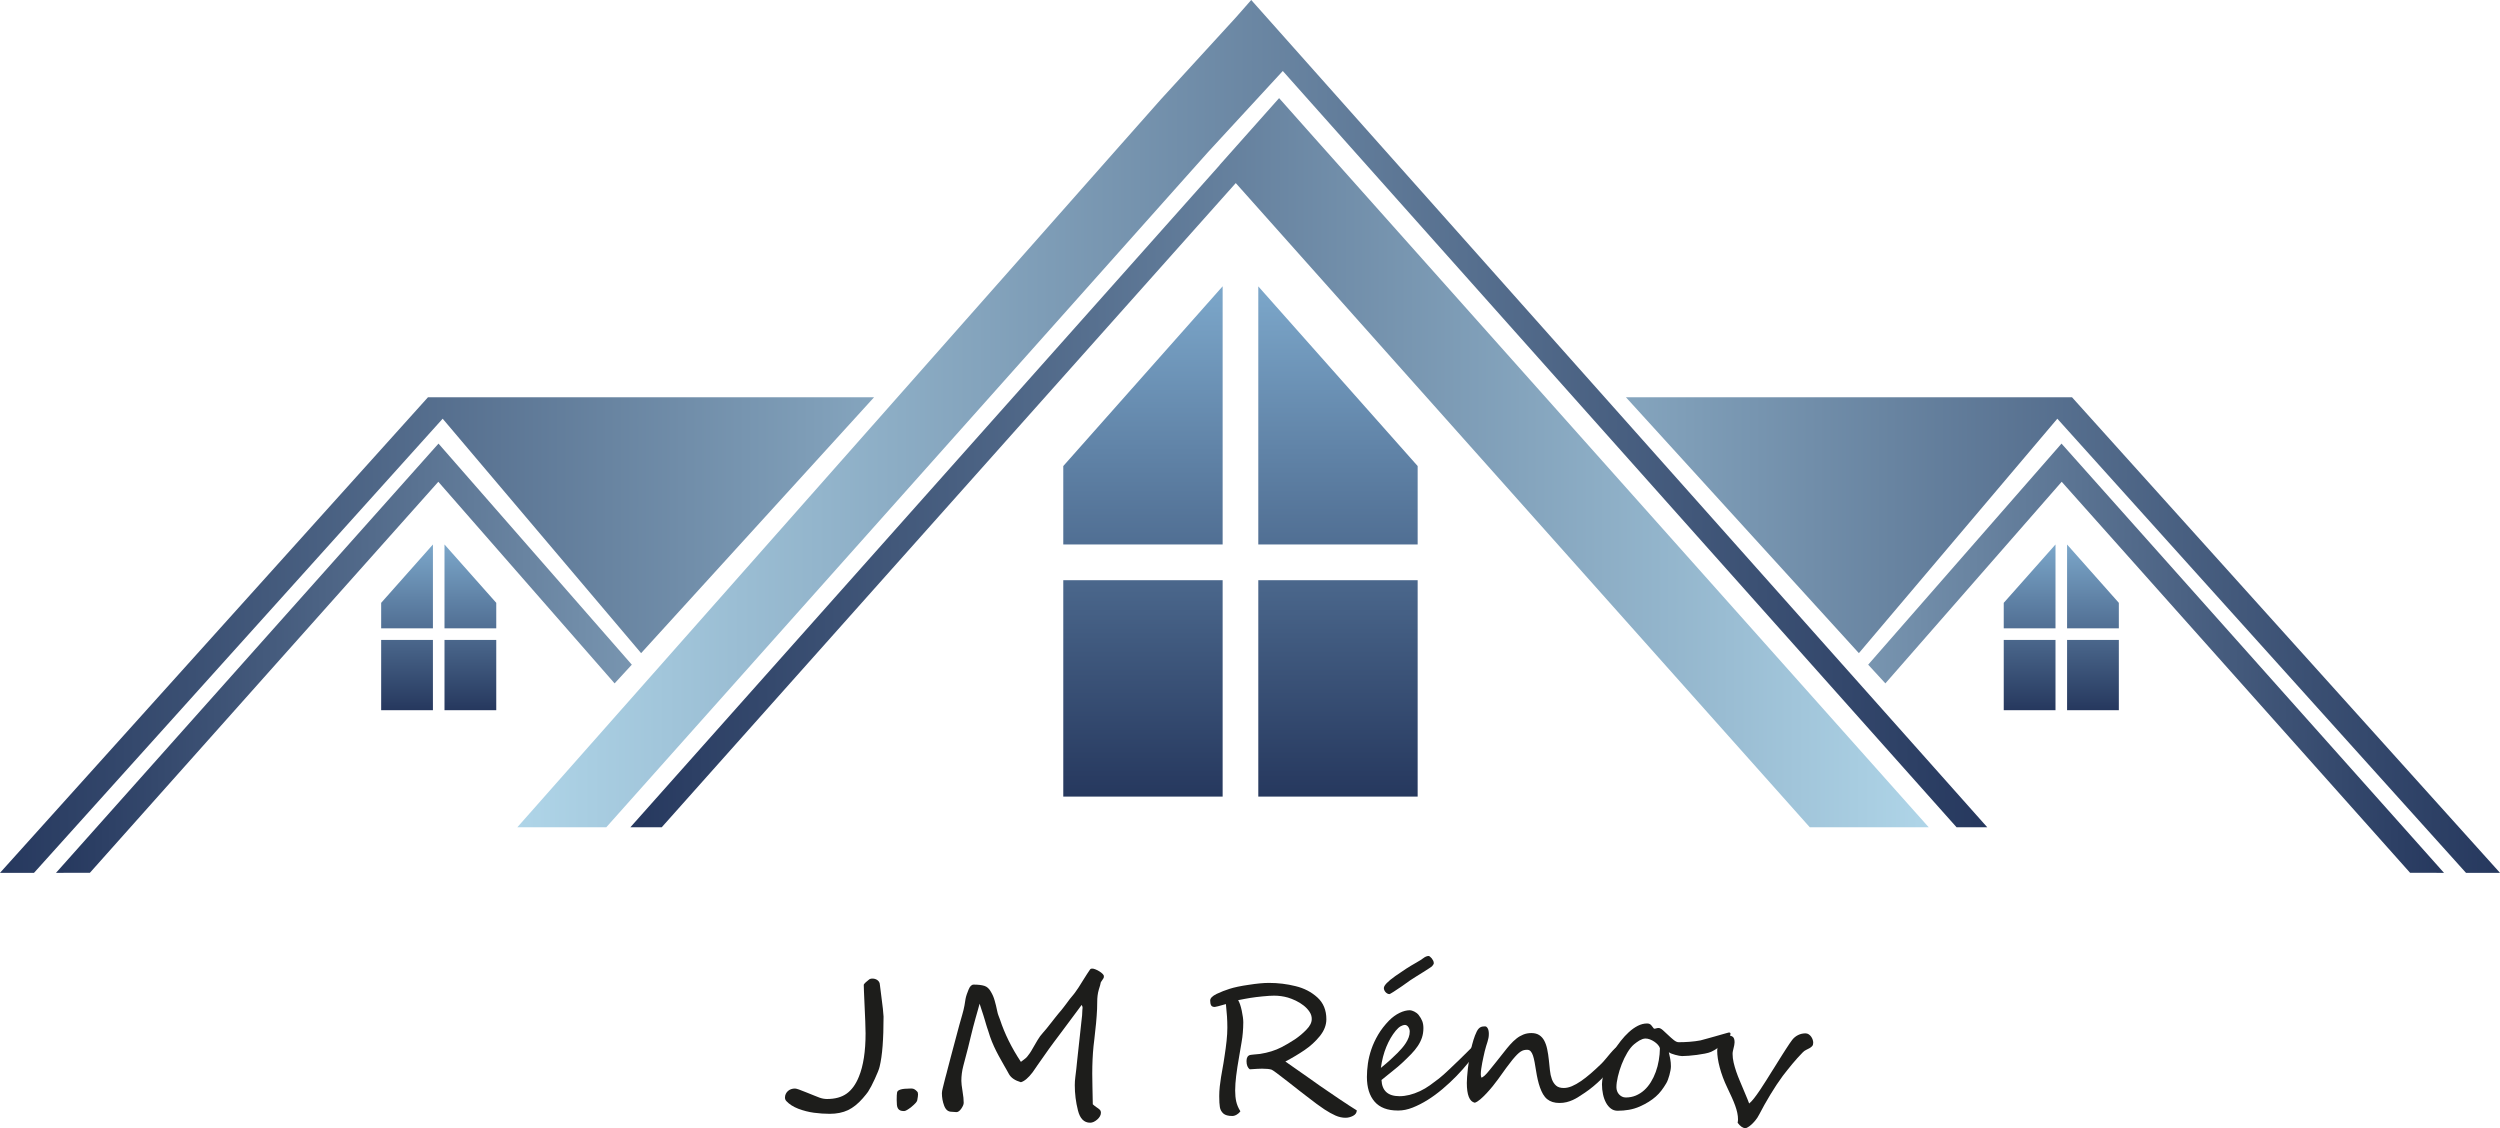<?xml version="1.0" encoding="UTF-8"?>
<svg id="Calque_2" data-name="Calque 2" xmlns="http://www.w3.org/2000/svg" xmlns:xlink="http://www.w3.org/1999/xlink" viewBox="0 0 1107.99 500">
  <defs>
    <style>
      .cls-1 {
        fill: url(#Dégradé_sans_nom_6);
      }

      .cls-2 {
        fill: url(#Dégradé_sans_nom_7);
      }

      .cls-3 {
        fill: #1d1d1b;
      }

      .cls-4 {
        fill: url(#Dégradé_sans_nom_7-2);
      }

      .cls-5 {
        fill: url(#Dégradé_sans_nom_6-3);
      }

      .cls-6 {
        fill: url(#Dégradé_sans_nom_6-2);
      }

      .cls-7 {
        fill: url(#Dégradé_sans_nom_13);
      }

      .cls-8 {
        fill: url(#Dégradé_sans_nom_10);
      }

      .cls-9 {
        fill: url(#Dégradé_sans_nom_10-2);
      }

      .cls-10 {
        fill: url(#Dégradé_sans_nom_13-2);
      }
    </style>
    <linearGradient id="Dégradé_sans_nom_6" data-name="Dégradé sans nom 6" x1="549.77" y1="353.04" x2="549.77" y2="126.89" gradientUnits="userSpaceOnUse">
      <stop offset="0" stop-color="#26385e"/>
      <stop offset="1" stop-color="#7ca7ca"/>
    </linearGradient>
    <linearGradient id="Dégradé_sans_nom_7" data-name="Dégradé sans nom 7" x1="880.75" y1="183.33" x2="229.29" y2="183.33" gradientUnits="userSpaceOnUse">
      <stop offset="0" stop-color="#26385e"/>
      <stop offset="1" stop-color="#afd5e8"/>
    </linearGradient>
    <linearGradient id="Dégradé_sans_nom_7-2" data-name="Dégradé sans nom 7" x1="279.37" y1="205.07" x2="854.79" y2="205.07" xlink:href="#Dégradé_sans_nom_7"/>
    <linearGradient id="Dégradé_sans_nom_6-2" data-name="Dégradé sans nom 6" x1="913.55" y1="314.76" x2="913.55" y2="241.31" xlink:href="#Dégradé_sans_nom_6"/>
    <linearGradient id="Dégradé_sans_nom_10" data-name="Dégradé sans nom 10" x1="1083.17" y1="291.72" x2="827.97" y2="291.72" gradientUnits="userSpaceOnUse">
      <stop offset="0" stop-color="#26385e"/>
      <stop offset="1" stop-color="#7895b0"/>
    </linearGradient>
    <linearGradient id="Dégradé_sans_nom_13" data-name="Dégradé sans nom 13" x1="1107.99" y1="281.46" x2="720.62" y2="281.46" gradientUnits="userSpaceOnUse">
      <stop offset="0" stop-color="#26385e"/>
      <stop offset="1" stop-color="#85a5be"/>
    </linearGradient>
    <linearGradient id="Dégradé_sans_nom_6-3" data-name="Dégradé sans nom 6" x1="-1532.05" y1="314.76" x2="-1532.05" y2="241.31" gradientTransform="translate(-1337.62) rotate(-180) scale(1 -1)" xlink:href="#Dégradé_sans_nom_6"/>
    <linearGradient id="Dégradé_sans_nom_10-2" data-name="Dégradé sans nom 10" x1="-1362.43" y1="291.72" x2="-1617.63" y2="291.72" gradientTransform="translate(-1337.62) rotate(-180) scale(1 -1)" xlink:href="#Dégradé_sans_nom_10"/>
    <linearGradient id="Dégradé_sans_nom_13-2" data-name="Dégradé sans nom 13" x1="-1337.62" y1="281.46" x2="-1724.98" y2="281.46" gradientTransform="translate(-1337.62) rotate(-180) scale(1 -1)" xlink:href="#Dégradé_sans_nom_13"/>
  </defs>
  <g>
    <path class="cls-3" d="M391.59,450.55c0,5-.14,9.33-.42,12.99-.28,3.66-.72,6.7-1.3,9.1-.13.62-.38,1.37-.74,2.27-.36.9-.82,1.96-1.38,3.19-.56,1.23-1.1,2.33-1.6,3.29-.51.96-.99,1.79-1.44,2.48-.22.3-.51.68-.88,1.16-.38.48-.86,1.06-1.44,1.72-2.06,2.38-4.24,4.13-6.54,5.25-2.33,1.1-5.04,1.64-8.14,1.64-2.25,0-4.57-.16-6.98-.48-2.35-.32-4.65-.91-6.9-1.76-2.22-.86-3.97-1.97-5.25-3.33-.46-.46-.68-1-.68-1.64,0-.59.12-1.13.36-1.62s.56-.93.96-1.28c.4-.36.87-.64,1.4-.82.53-.19,1.11-.28,1.72-.28s2.33.58,5.05,1.72c1.39.56,2.57,1.04,3.53,1.42.96.39,1.72.69,2.29.9,1.12.4,2.23.6,3.33.6,3.58,0,6.49-.8,8.72-2.41,2.23-1.6,4.03-4.09,5.39-7.46,1.98-4.81,2.97-11.21,2.97-19.21,0-1.12-.05-2.93-.14-5.41-.09-2.49-.24-5.69-.42-9.62-.05-1.39-.11-2.61-.16-3.67-.05-1.06-.08-1.93-.08-2.63-.05-.16.01-.36.2-.6.19-.24.41-.48.68-.72.27-.24.53-.46.8-.66.27-.2.47-.37.6-.5.35-.32.87-.48,1.56-.48.77,0,1.46.2,2.05.58.59.39.98.9,1.16,1.54.03.05.08.44.16,1.16s.21,1.78.4,3.17c.37,2.75.66,5.05.86,6.9s.3,3.01.3,3.49Z"/>
    <path class="cls-3" d="M406.87,485.04c0,.54-.12,1.42-.36,2.65-.13.62-.98,1.56-2.53,2.85-1.58,1.26-2.67,1.88-3.29,1.88-.72,0-1.3-.09-1.72-.28-.43-.19-.76-.48-1-.88s-.4-.91-.46-1.52c-.07-.62-.1-1.36-.1-2.25,0-1.55.05-2.63.16-3.25.11-1.2,2.01-1.8,5.69-1.8h.88c.77,0,1.56.46,2.37,1.36.24.24.36.66.36,1.24Z"/>
    <path class="cls-3" d="M489.24,432.71c0,.32-.05.59-.16.8-.11.22-.28.48-.52.8-.22.32-.4.6-.56.84s-.24.47-.24.68c0,.05-.02.15-.06.28-.04.13-.09.34-.14.6-.13.48-.26.88-.36,1.18-.11.31-.17.53-.2.66-.27.94-.46,1.84-.56,2.73-.11.88-.16,1.86-.16,2.93,0,1.98-.08,3.98-.24,6.02-.05,1.02-.14,2.08-.26,3.19-.12,1.11-.25,2.28-.38,3.51-.13,1.23-.26,2.41-.38,3.53s-.25,2.21-.38,3.25c-.19,1.87-.33,3.82-.42,5.83-.09,2.02-.14,4.13-.14,6.32,0,1.47.03,3.35.08,5.63.05,2.29.11,4.93.16,7.92.32.32.81.72,1.48,1.2.75.48,1.29.89,1.62,1.22.33.33.5.78.5,1.34,0,1.02-.54,2.01-1.6,2.97-1.1.96-2.15,1.44-3.17,1.44-2.7,0-4.51-1.82-5.41-5.45-.94-3.69-1.4-7.42-1.4-11.19,0-1.2.08-2.41.24-3.61s.31-2.42.44-3.65c.08-.85.21-2.09.38-3.71.17-1.62.39-3.63.66-6.04.27-2.41.47-4.24.6-5.51.13-1.27.21-2.01.24-2.23.03-.19.06-.49.1-.92.04-.43.1-.99.18-1.68.19-1.39.32-2.59.4-3.61.08-1.02.12-1.82.12-2.41.03-.19.05-.36.06-.52.01-.16.02-.37.02-.64,0-.19-.13-.53-.4-1.04-.46.62-.99,1.34-1.6,2.17-.62.83-1.31,1.76-2.09,2.81-1.58,2.09-2.86,3.81-3.85,5.17-.51.67-1.01,1.34-1.5,2.01-.5.67-1,1.34-1.5,2.01-.51.67-1.09,1.44-1.74,2.31-.66.87-1.38,1.86-2.19,2.99-1.74,2.41-3.46,4.85-5.17,7.34-.08.13-.22.34-.4.6-.19.27-.43.62-.72,1.04-.59.88-.92,1.36-1,1.44-1.87,2.46-3.6,3.92-5.17,4.37-2.57-.75-4.32-1.92-5.25-3.53-.24-.43-.45-.8-.62-1.12-.17-.32-.34-.62-.5-.9l-.48-.84c-.16-.28-.34-.58-.52-.9-.54-.94-1.02-1.79-1.44-2.57-.43-.77-.82-1.47-1.16-2.09-.67-1.23-1.32-2.55-1.97-3.95s-1.23-2.87-1.76-4.39c-.32-1.02-.59-1.85-.8-2.51-.22-.65-.38-1.13-.48-1.42-.11-.32-.24-.75-.4-1.28-.16-.53-.35-1.18-.56-1.92-.22-.75-.45-1.51-.7-2.29-.26-.77-.52-1.56-.78-2.37-.54-1.68-.83-2.59-.88-2.73-.19.75-.45,1.7-.78,2.85-.34,1.15-.68,2.37-1.04,3.67-.36,1.3-.72,2.6-1.06,3.91-.35,1.31-.64,2.49-.88,3.53-.27,1.07-.52,2.08-.74,3.03-.23.95-.45,1.85-.66,2.71-.46,1.66-1.14,4.27-2.05,7.82-.59,2.25-.88,4.47-.88,6.66,0,.46.04,1.06.12,1.82s.21,1.69.4,2.79c.19,1.07.32,2.03.4,2.89.08.86.12,1.6.12,2.25,0,.7-.36,1.56-1.08,2.61-.72,1.02-1.43,1.52-2.13,1.52-.24,0-.6-.03-1.08-.08s-.86-.08-1.12-.08c-1.5,0-2.58-.9-3.25-2.69-.67-1.76-1-3.61-1-5.53,0-.53.13-1.32.4-2.36.13-.53.29-1.18.48-1.94.19-.76.4-1.61.64-2.55.27-.94.47-1.67.6-2.21.13-.53.21-.85.24-.96.59-2.27,1.12-4.31,1.6-6.12s.91-3.4,1.28-4.79c.37-1.39.76-2.84,1.16-4.35.4-1.51.83-3.11,1.28-4.79.53-1.92,1-3.55,1.38-4.87.39-1.32.7-2.63.94-3.91.21-1.47.37-2.46.48-2.97.13-.67.32-1.35.56-2.05.24-.69.51-1.39.8-2.09.59-1.44,1.34-2.17,2.25-2.17,1.98,0,3.55.19,4.73.56,1.15.35,2.11,1.22,2.89,2.61.37.62.69,1.24.96,1.86.27.63.49,1.28.68,1.94.19.64.39,1.38.6,2.23.21.84.43,1.8.64,2.87.11.56.27,1.11.48,1.64.21.54.44,1.14.68,1.8,2.06,6.28,5.15,12.53,9.26,18.73.13-.13.56-.45,1.28-.96.35-.27.65-.51.9-.72.25-.21.46-.43.62-.64.37-.45.76-.97,1.16-1.54.4-.57.79-1.21,1.16-1.9.8-1.39,1.56-2.69,2.27-3.89.71-1.2,1.5-2.29,2.39-3.25.43-.45.93-1.04,1.5-1.74.57-.71,1.24-1.54,1.99-2.51.75-.96,1.41-1.8,1.99-2.53.57-.72,1.05-1.31,1.42-1.76.45-.51.87-1,1.26-1.48.39-.48.75-.95,1.1-1.4.35-.45.74-.98,1.18-1.56.44-.59.93-1.24,1.46-1.97.24-.29.63-.76,1.16-1.4.27-.32.5-.61.7-.86.2-.25.37-.47.5-.66.48-.67,1.01-1.43,1.58-2.29.57-.85,1.2-1.84,1.86-2.97.69-1.12,1.31-2.09,1.84-2.91.53-.81.99-1.49,1.36-2.03.16-.24.44-.36.84-.36.37-.03.87.08,1.48.32.61.24,1.21.54,1.78.9.57.36,1.06.74,1.46,1.14s.57.76.52,1.08Z"/>
    <path class="cls-3" d="M601.33,492.1c-.03,1.07-.59,1.88-1.68,2.45-1.1.56-2.21.84-3.33.84-1.47,0-2.95-.33-4.43-.98-1.48-.66-3.11-1.56-4.87-2.71-.94-.62-2.09-1.43-3.45-2.42-1.36-1.01-2.97-2.23-4.81-3.67-.46-.35-1.34-1.03-2.65-2.04-1.31-1.02-3.05-2.38-5.21-4.09-4.33-3.39-6.78-5.2-7.34-5.41-.88-.29-2.29-.44-4.21-.44-.4,0-1.05.02-1.95.06s-2.05.11-3.47.22c-.99-.67-1.48-1.88-1.48-3.65,0-1.5.52-2.39,1.56-2.69.13-.03.35-.06.66-.1s.66-.08,1.06-.12.83-.08,1.3-.12.94-.09,1.43-.14c3.58-.56,6.75-1.55,9.5-2.97.99-.51,1.97-1.05,2.93-1.62.96-.57,1.94-1.18,2.93-1.82,1.95-1.31,3.69-2.77,5.21-4.37,1.55-1.58,2.33-3.13,2.33-4.65.03-1.12-.3-2.2-.98-3.23-.68-1.03-1.55-1.96-2.61-2.79-1.06-.83-2.21-1.54-3.47-2.15-1.26-.6-2.44-1.06-3.53-1.38-1.98-.56-4.01-.84-6.1-.84-.62,0-1.35.03-2.19.08-.84.05-1.8.13-2.87.24-1.04.11-2.03.22-2.95.32-.92.11-1.77.23-2.54.36-.78.13-1.61.28-2.51.44s-1.85.35-2.87.56c.61.99,1.15,2.54,1.6,4.65.45,2.11.68,3.84.68,5.17,0,.8-.02,1.58-.06,2.33-.04.75-.09,1.47-.14,2.17-.05.7-.13,1.4-.22,2.13s-.21,1.46-.34,2.21c-.24,1.5-.56,3.38-.96,5.65-.7,3.96-1.18,7.06-1.44,9.3-.13,1.15-.24,2.26-.32,3.33-.08,1.07-.12,2.11-.12,3.13,0,1.82.16,3.44.48,4.87.32,1.43.93,2.87,1.84,4.31-.38.56-.91,1.05-1.6,1.46-.7.42-1.36.62-2.01.62-1.79,0-3.1-.36-3.93-1.08-.86-.78-1.38-1.72-1.56-2.85-.19-1.1-.28-2.73-.28-4.89,0-1.36.08-2.79.24-4.29.16-1.5.35-2.87.56-4.11.21-1.24.44-2.55.68-3.91.13-.61.27-1.37.4-2.27.13-.9.29-1.93.48-3.11.37-2.35.67-4.61.9-6.78s.34-4.1.34-5.81-.05-3.31-.16-5.05c-.11-1.74-.27-3.55-.48-5.45-2.94.86-4.59,1.28-4.93,1.28-.83,0-1.38-.25-1.64-.76-.27-.51-.4-1.2-.4-2.09,0-1.02.95-1.99,2.85-2.93.96-.45,1.92-.87,2.87-1.24.95-.37,1.89-.71,2.83-1,2.17-.69,5.02-1.3,8.58-1.8,3.55-.56,6.52-.84,8.9-.84,4.06,0,8.01.48,11.83,1.44,3.77.91,6.99,2.58,9.66,5.01,2.65,2.41,3.97,5.63,3.97,9.66,0,2.57-.96,5.05-2.89,7.46-1.92,2.38-4.19,4.45-6.8,6.22s-5.43,3.45-8.48,5.05c1.76,1.2,4.17,2.89,7.22,5.05,1.52,1.07,2.95,2.07,4.29,3.01,1.33.94,2.58,1.82,3.73,2.65,1.17.8,2.47,1.69,3.89,2.66,1.41.98,2.98,2.04,4.69,3.19,1.71,1.15,3.21,2.14,4.51,2.99,1.3.84,2.4,1.54,3.31,2.1Z"/>
    <path class="cls-3" d="M655.67,463.27c0,.43-.3,1.14-.88,2.13-1.07,1.71-2.4,3.56-3.99,5.53-1.59,1.98-3.36,3.96-5.29,5.96-1.94,1.99-4,3.91-6.18,5.75-2.18,1.84-4.39,3.47-6.64,4.87-2.25,1.4-4.47,2.53-6.66,3.39s-4.28,1.28-6.26,1.28h-.28c-4.57,0-8-1.31-10.27-3.93-2.27-2.62-3.41-6.27-3.41-10.95,0-1.87.15-3.85.44-5.94s.81-4.2,1.55-6.36c.73-2.15,1.74-4.3,3-6.46,1.27-2.15,2.88-4.23,4.83-6.24,1.47-1.47,3.02-2.6,4.65-3.39,1.63-.79,3.17-1.18,4.61-1.18.22,0,.5.05.84.16.35.11.7.25,1.06.42.36.17.71.39,1.04.64.33.26.62.53.86.82.75.96,1.3,1.88,1.64,2.77s.52,1.91.52,3.09c0,1.55-.22,2.96-.64,4.23-.43,1.27-1.04,2.51-1.84,3.71s-1.79,2.41-2.97,3.63c-1.18,1.22-2.53,2.53-4.05,3.95-.51.48-1.11,1.02-1.8,1.6-.7.59-1.44,1.2-2.25,1.84s-1.63,1.31-2.49,2.01c-.86.7-1.7,1.38-2.53,2.05.22,4.79,2.87,7.18,7.98,7.18,2.83,0,5.86-.75,9.06-2.24,1.58-.75,3.05-1.61,4.41-2.59,1.36-.98,2.7-1.97,4.01-2.99.64-.51,1.35-1.11,2.13-1.8.78-.69,1.57-1.43,2.39-2.21.81-.77,1.63-1.55,2.44-2.33.82-.77,1.59-1.51,2.31-2.21.46-.45.94-.94,1.46-1.44.52-.51,1.08-1.06,1.67-1.64l2.17-2.17c1.31-1.15,2.26-1.72,2.85-1.72.32,0,.48.26.48.76ZM624.79,457.25c0-.8-.22-1.5-.64-2.11s-.95-.9-1.56-.9c-.46,0-1.04.19-1.75.56-.71.38-1.46,1.04-2.26,2.01-1.63,1.98-3.02,4.37-4.17,7.16-1.15,2.79-1.95,5.9-2.41,9.32,1.68-1.36,3.11-2.58,4.27-3.65,1.17-1.07,2.21-2.07,3.15-3.01.64-.64,1.28-1.32,1.9-2.05.63-.72,1.2-1.48,1.73-2.29.52-.8.94-1.63,1.26-2.49.32-.85.48-1.71.48-2.57ZM635.45,426.89c0,.3-.23.71-.68,1.24-.19.22-.66.57-1.43,1.06-.76.5-1.63,1.05-2.6,1.66-.98.62-1.99,1.25-3.05,1.9-1.06.66-1.96,1.24-2.71,1.74-1.2.86-2.39,1.7-3.55,2.53-1.17.83-2.35,1.62-3.55,2.37-.03.03-.14.1-.34.22-.2.12-.42.26-.66.4-.24.15-.47.28-.68.4s-.34.18-.36.18c-.35,0-.67-.09-.98-.26-.31-.17-.58-.39-.8-.64-.23-.25-.41-.54-.54-.86s-.2-.63-.2-.92c0-1.15,1.7-2.93,5.09-5.33,3.37-2.38,6.36-4.3,8.98-5.77.91-.51,1.62-.93,2.13-1.26.51-.33.96-.65,1.36-.94.38-.29.76-.52,1.16-.68s.79-.24,1.16-.24c.11,0,.29.09.54.28.26.19.51.44.77.74.25.31.47.65.66,1.02.19.38.28.76.28,1.16Z"/>
    <path class="cls-3" d="M718.55,464.83c0,.51-.09,1.02-.26,1.54-.17.52-.39,1.04-.64,1.56-.25.52-.54,1.03-.86,1.52-.32.5-.63.97-.92,1.42-.78,1.2-1.68,2.43-2.73,3.67s-2.16,2.45-3.35,3.63c-1.19,1.18-2.41,2.29-3.67,3.33s-2.49,1.97-3.69,2.77c-.96.64-1.88,1.24-2.75,1.8-.87.56-1.74,1.04-2.62,1.44s-1.8.72-2.77.96-2.02.36-3.17.36c-2.22,0-4.02-.56-5.41-1.68-.7-.56-1.3-1.29-1.83-2.18-.52-.9-.97-1.89-1.36-2.99-.39-1.1-.72-2.26-1-3.49-.28-1.23-.52-2.45-.7-3.65-.24-1.5-.47-2.84-.68-4.03-.22-1.19-.46-2.19-.74-3.01-.28-.81-.62-1.44-1.02-1.88s-.92-.66-1.56-.66c-.51,0-.99.05-1.44.16-.46.11-.93.32-1.43.64-.49.32-1.04.78-1.62,1.36-.59.59-1.28,1.36-2.07,2.33-.79.96-1.69,2.14-2.71,3.53-1.02,1.39-2.21,3.05-3.57,4.97-.67.94-1.46,1.97-2.37,3.09s-1.84,2.19-2.79,3.21c-.95,1.02-1.88,1.91-2.79,2.69s-1.71,1.27-2.41,1.48c-2.35-.51-3.53-3.43-3.53-8.78,0-1.42.16-3.57.48-6.46.16-1.31.35-2.68.56-4.11.22-1.43.48-2.86.8-4.29.32-1.43.69-2.82,1.1-4.17.41-1.35.9-2.6,1.46-3.75.27-.53.55-.96.84-1.26.3-.31.59-.53.9-.68.31-.15.63-.24.96-.28.33-.04.67-.06,1.02-.06.43,0,.81.3,1.14.88.33.59.5,1.4.5,2.45,0,.64-.05,1.24-.16,1.8s-.26,1.14-.44,1.72c-.19.59-.39,1.22-.6,1.9s-.43,1.46-.64,2.35c-.16.72-.34,1.52-.54,2.41-.2.88-.39,1.78-.56,2.69-.17.91-.32,1.8-.44,2.67-.12.87-.18,1.65-.18,2.35,0,.48.08.98.24,1.48.75-.08,1.98-1.2,3.69-3.37.88-1.1,1.85-2.3,2.91-3.61,1.05-1.31,2.2-2.75,3.43-4.33.91-1.18,1.81-2.27,2.71-3.29.9-1.02,1.83-1.9,2.79-2.67s1.99-1.36,3.07-1.8c1.09-.44,2.28-.66,3.59-.66,1.39,0,2.55.3,3.47.9.93.6,1.67,1.43,2.23,2.49.56,1.06,1,2.32,1.3,3.79.31,1.47.56,3.09.74,4.85.16,1.5.31,2.98.46,4.45.15,1.47.44,2.79.86,3.95s1.04,2.11,1.84,2.83,1.95,1.08,3.45,1.08c1.15,0,2.35-.27,3.61-.8,1.26-.53,2.58-1.28,3.97-2.23,1.39-.95,2.83-2.07,4.31-3.35,1.49-1.28,3.02-2.69,4.59-4.21.62-.59,1.29-1.33,2.03-2.23.73-.9,1.45-1.76,2.17-2.59.71-.83,1.37-1.54,1.98-2.13.62-.59,1.11-.88,1.48-.88.16,0,.42.08.78.24.36.16.54.43.54.8Z"/>
    <path class="cls-3" d="M766.95,458.13c0,.46-.16.95-.48,1.48-.32.54-.74,1.08-1.24,1.62-.51.55-1.08,1.08-1.72,1.6s-1.28,1-1.92,1.44-1.25.83-1.82,1.16c-.58.34-1.05.58-1.43.74-.7.3-1.61.56-2.75.78-1.14.23-2.32.42-3.55.58s-2.43.29-3.61.38c-1.18.09-2.17.14-2.97.14-.32,0-.76-.05-1.32-.16-.56-.11-1.14-.24-1.72-.4s-1.14-.34-1.66-.54c-.52-.2-.9-.41-1.14-.62.24,1.02.46,2.04.64,3.07.19,1.03.28,2.09.28,3.19,0,.48-.06,1.07-.18,1.76-.12.7-.28,1.4-.48,2.11-.2.71-.42,1.39-.66,2.05-.24.66-.5,1.2-.76,1.62-.7,1.18-1.41,2.25-2.15,3.21-.73.96-1.56,1.85-2.49,2.67-.92.81-1.96,1.58-3.11,2.3s-2.47,1.42-3.97,2.09c-1.6.7-3.22,1.18-4.83,1.46-1.62.28-3.3.42-5.03.42-1.1,0-2.07-.32-2.93-.96s-1.58-1.5-2.17-2.59c-.59-1.08-1.04-2.33-1.34-3.75-.31-1.42-.46-2.9-.46-4.45,0-.4.03-.9.1-1.48.07-.59.16-1.19.28-1.8.12-.61.24-1.2.38-1.76s.27-1.04.4-1.44c.38-1.12.91-2.41,1.6-3.85s1.51-2.92,2.45-4.43c.94-1.51,1.98-2.99,3.13-4.45,1.15-1.46,2.35-2.76,3.61-3.91,1.26-1.15,2.57-2.07,3.93-2.77,1.36-.69,2.73-1.04,4.09-1.04.46,0,.82.07,1.1.2.28.13.52.31.72.52.2.22.38.44.54.68s.35.48.56.72c.08.13.2.2.36.2.22,0,.48-.05.8-.16.32-.11.68-.16,1.08-.16.51,0,1.14.33,1.88.98.75.66,1.53,1.38,2.34,2.17.82.79,1.63,1.51,2.45,2.17.81.66,1.54.98,2.18.98.72,0,1.5-.01,2.33-.04.83-.03,1.67-.07,2.53-.14.86-.07,1.7-.15,2.53-.26.83-.11,1.59-.23,2.29-.36.19-.05.63-.17,1.32-.36.7-.19,1.51-.41,2.42-.66.93-.25,1.9-.53,2.93-.82,1.03-.29,1.98-.57,2.87-.82.88-.25,1.61-.46,2.19-.62.57-.16.89-.24.94-.24.16,0,.31.04.44.12s.2.23.2.44ZM735.67,464.55c-.16-.53-.47-1.06-.94-1.56-.47-.51-1.01-.96-1.6-1.36-.61-.4-1.24-.73-1.91-.98-.67-.25-1.3-.38-1.88-.38-.48,0-.95.08-1.4.24s-.9.37-1.35.62c-.44.26-.86.54-1.26.84-.4.31-.78.6-1.12.86-1.04.88-2.04,2.12-2.99,3.71-.95,1.59-1.78,3.3-2.49,5.13-.71,1.83-1.28,3.66-1.7,5.47-.43,1.82-.64,3.4-.64,4.73,0,.59.1,1.16.3,1.7.2.55.48,1.03.86,1.44.38.42.82.75,1.32,1.01.51.25,1.07.38,1.68.38,1.6,0,3.09-.29,4.45-.86,1.36-.58,2.6-1.36,3.71-2.37,1.11-1,2.09-2.2,2.95-3.59.86-1.39,1.58-2.89,2.17-4.51.59-1.62,1.04-3.32,1.34-5.11.31-1.79.48-3.59.5-5.41Z"/>
    <path class="cls-3" d="M803.61,462.14c0,.64-.15,1.14-.46,1.48-.31.35-.7.66-1.17.92-.47.27-.97.53-1.52.78-.55.26-1.05.62-1.5,1.1-.78.78-1.55,1.6-2.33,2.47-.78.87-1.54,1.75-2.29,2.65-.75.9-1.48,1.79-2.18,2.69-.71.9-1.39,1.76-2.03,2.59-1.87,2.54-3.71,5.31-5.51,8.3-1.81,2.99-3.47,5.96-4.99,8.9-.48.94-1.02,1.77-1.63,2.5-.6.74-1.2,1.36-1.78,1.89-.59.52-1.12.92-1.59,1.18-.47.27-.82.4-1.06.4-1.12,0-2.27-.79-3.45-2.37.05-.32.09-.61.12-.86.03-.25.04-.48.04-.7,0-.91-.11-1.86-.32-2.85s-.52-2.05-.92-3.17-.9-2.33-1.48-3.63c-.59-1.29-1.26-2.73-2.01-4.31-.75-1.55-1.4-3.09-1.97-4.61s-1.03-2.99-1.4-4.39-.66-2.73-.84-3.97-.28-2.37-.28-3.39c0-.72.1-1.48.3-2.29.2-.8.48-1.54.86-2.21.38-.67.85-1.22,1.42-1.66.58-.44,1.24-.66,1.99-.66,1.12,0,1.92.22,2.41.66s.72,1.24.72,2.39c0,.38-.05.78-.14,1.22-.09.44-.19.88-.3,1.32s-.21.88-.3,1.3c-.09.43-.14.84-.14,1.24,0,1.26.15,2.55.46,3.87.31,1.32.69,2.67,1.16,4.03.47,1.36.99,2.72,1.57,4.07.57,1.35,1.13,2.67,1.66,3.95.7,1.58,1.26,2.94,1.71,4.09.44,1.15.7,1.82.78,2.01.64-.51,1.37-1.28,2.19-2.33.81-1.04,1.68-2.24,2.58-3.59.91-1.35,1.83-2.77,2.77-4.27.94-1.5,1.84-2.95,2.73-4.37.27-.4.63-.97,1.08-1.7.46-.73.96-1.54,1.51-2.43.55-.88,1.12-1.8,1.72-2.75.61-.95,1.18-1.86,1.75-2.73.56-.87,1.08-1.66,1.56-2.37.48-.71.87-1.25,1.16-1.62.72-.94,1.6-1.66,2.63-2.17,1.03-.51,2.12-.76,3.27-.76.54,0,1.02.14,1.44.42s.79.63,1.08,1.04c.3.42.52.86.68,1.34s.24.92.24,1.32Z"/>
  </g>
  <g>
    <path class="cls-1" d="M541.87,126.89v114.42h-70.63v-34.76l70.63-79.67ZM471.24,353.04h70.63v-95.91h-70.63v95.91ZM557.67,126.92v114.39h70.63v-34.76l-70.63-79.63ZM557.67,353.04h70.63v-95.91h-70.63v95.91Z"/>
    <polygon class="cls-2" points="554.54 0 547.57 7.91 514.55 43.97 496.74 64.09 229.29 366.63 268.71 366.63 524.66 79.44 535.42 67.38 568.53 31.46 574.13 37.76 593.77 59.82 867.15 366.65 880.75 366.65 554.54 0"/>
    <polygon class="cls-4" points="581.41 59.84 566.89 43.49 540.53 73.13 540.56 73.16 279.37 366.65 293.27 366.65 547.69 81.14 547.7 81.15 802.08 366.63 854.79 366.63 581.41 59.84"/>
    <path class="cls-6" d="M910.99,241.31v37.16h-22.94v-11.29l22.94-25.87ZM888.05,314.76h22.94v-31.15h-22.94v31.15ZM916.12,241.32v37.15h22.94v-11.29l-22.94-25.86ZM916.12,314.76h22.94v-31.15h-22.94v31.15Z"/>
    <polygon class="cls-8" points="1068.14 386.82 913.73 213.52 835.59 302.87 827.97 294.58 913.65 196.6 1083.17 386.84 1068.14 386.82"/>
    <polygon class="cls-7" points="1107.99 386.84 919.1 176.95 918.32 176.08 720.62 176.08 823.85 289.47 911.8 185.57 1092.92 386.84 1107.99 386.84"/>
    <g>
      <path class="cls-5" d="M219.94,267.18v11.29h-22.94v-37.16s22.94,25.87,22.94,25.87ZM219.94,283.61h-22.94s0,31.15,0,31.15h22.94s0-31.15,0-31.15ZM168.93,267.18v11.29s22.94,0,22.94,0v-37.15s-22.94,25.86-22.94,25.86ZM191.87,283.61h-22.94s0,31.15,0,31.15h22.94s0-31.15,0-31.15Z"/>
      <polygon class="cls-9" points="39.84 386.82 194.26 213.52 272.39 302.87 280.02 294.58 194.34 196.6 24.82 386.84 39.84 386.82"/>
      <polygon class="cls-10" points="0 386.84 188.88 176.95 189.66 176.08 387.37 176.08 284.14 289.47 196.19 185.57 15.07 386.84 0 386.84"/>
    </g>
  </g>
</svg>